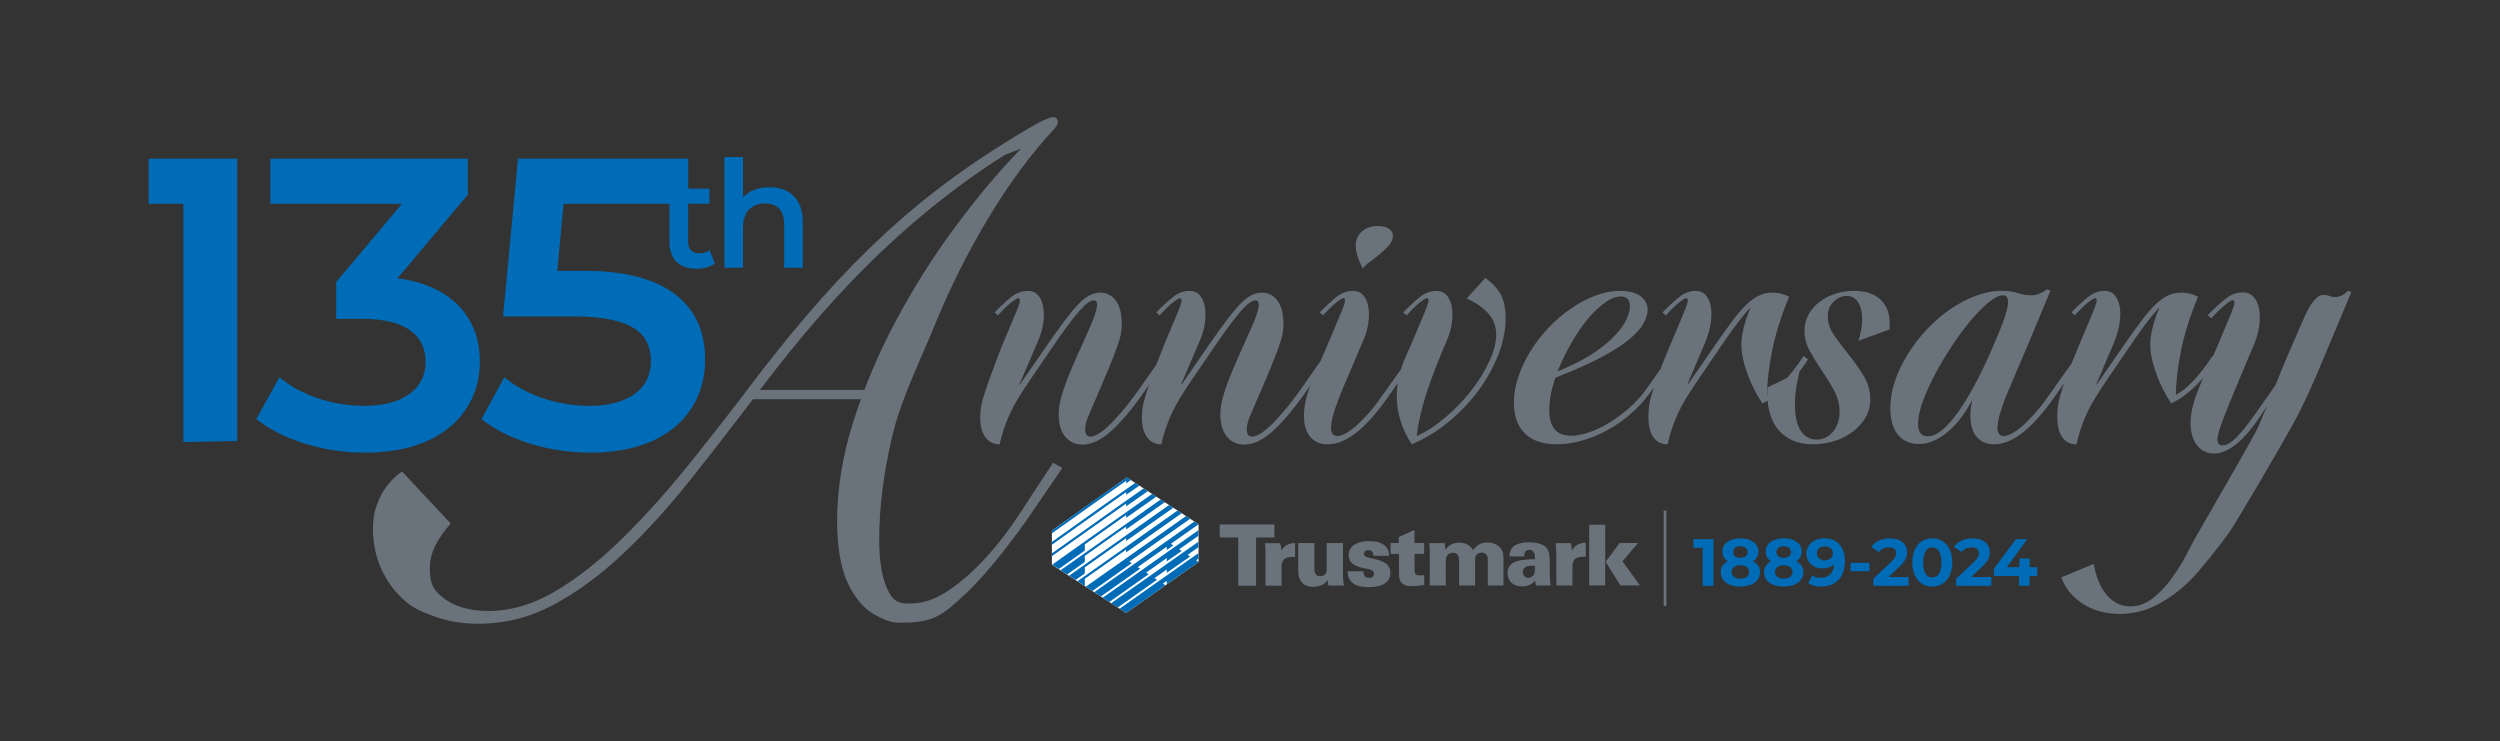 <?xml version="1.0" encoding="UTF-8"?><svg id="Layer_1" xmlns="http://www.w3.org/2000/svg" width="1336" height="396" xmlns:xlink="http://www.w3.org/1999/xlink" viewBox="0 0 1336 396"><rect x="0" y="0" width="1336" height="396" fill="#333333" stroke="none"/><defs><style>.cls-1,.cls-2{fill:none;}.cls-3{fill:#6a737b;}.cls-2{stroke:#6a737b;stroke-width:1.455px;}.cls-4{fill:#006bb6;}.cls-5{clip-path:url(#clippath-1);}.cls-6{clip-path:url(#clippath-3);}.cls-7{clip-path:url(#clippath-4);}.cls-8{clip-path:url(#clippath-2);}.cls-9{clip-path:url(#clippath-5);}.cls-10{fill:#fff;}.cls-11{clip-path:url(#clippath);}</style><clipPath id="clippath"><rect class="cls-1" width="1336" height="396"/></clipPath><clipPath id="clippath-1"><rect class="cls-1" width="1336" height="396"/></clipPath><clipPath id="clippath-2"><rect class="cls-1" width="1336" height="396"/></clipPath><clipPath id="clippath-3"><rect class="cls-1" width="1336" height="396"/></clipPath><clipPath id="clippath-4"><rect class="cls-1" width="1336" height="396"/></clipPath><clipPath id="clippath-5"><rect class="cls-1" width="1336" height="396"/></clipPath></defs><g class="cls-11"><path class="cls-3" d="M1159.959,160.491c-.946,0-2.025.448-3.232,1.34-1.209.894-2.68,2.313-4.414,4.257-1.734,1.946-3.784,4.493-6.149,7.646s-5.072,6.991-8.119,11.509l-12.14,17.816c-2.207,3.259-4.178,6.281-5.912,9.065-1.734,2.786-3.232,5.518-4.493,8.198-1.262,2.681-2.365,5.388-3.311,8.12-.946,2.734-1.789,5.73-2.523,8.986-3.259,0-5.781-1.261-7.567-3.783-1.789-2.523-2.681-5.992-2.681-10.406,0-1.892.079-3.678.237-5.36.158-1.68.603-3.863,1.34-6.543.734-2.68,1.865-6.095,3.39-10.248,1.522-4.151,3.705-9.59,6.543-16.318l6.306-14.977c1.68-3.887,2.705-6.595,3.074-8.12.367-1.522.131-2.286-.709-2.286-.422,0-1.052.291-1.892.868-.843.578-1.762,1.288-2.759,2.128-1,.842-2.05,1.813-3.154,2.917-1.103,1.103-2.128,2.182-3.074,3.232l-1.734-1.577c3.047-3.153,5.964-5.858,8.75-8.119,2.784-2.259,5.806-3.39,9.065-3.39,2.208,0,3.966.764,5.282,2.286,1.313,1.525,2.207,3.574,2.68,6.149.473,2.576.446,5.572-.079,8.986-.527,3.417-1.576,6.964-3.153,10.642l-9.302,21.915h.316l15.135-21.915c3.362-4.833,6.331-8.959,8.907-12.376,2.575-3.414,5.019-6.228,7.332-8.435,2.31-2.207,4.545-3.808,6.7-4.808,2.153-.998,4.493-1.498,7.016-1.498,1.786,0,3.468.212,5.045.631,1.577.421,2.89.945,3.941,1.576-4.205,10.09-7.227,19.656-9.065,28.694-1.84,9.041-2.759,17.239-2.759,24.595l-.473-.631c3.047-1.471,6.279-4.02,9.696-7.646,3.414-3.627,6.858-8.066,10.327-13.323l2.364,1.735c-3.468,5.572-7.385,10.432-11.745,14.583-4.363,4.153-8.592,7.122-12.692,8.908-3.365-5.045-6.069-10.457-8.119-16.239-2.049-5.779-3.074-10.878-3.074-15.293,0-2.732.497-6.016,1.498-9.854.997-3.835,2.81-8.644,5.439-14.425l3.941.788ZM1062.842,161.516c-3.049,2.471-6.281,5.73-9.695,9.775-3.417,4.047-6.78,8.592-10.091,13.637-3.311,5.045-6.306,10.09-8.986,15.135-2.68,5.045-4.863,9.881-6.543,14.505-1.683,4.626-2.523,8.568-2.523,11.824,0,2.207.419,3.89,1.262,5.045.84,1.158,2.153,1.735,3.941,1.735,2.417,0,5.018-1.156,7.804-3.469,2.784-2.311,5.728-5.676,8.829-10.09,3.099-4.415,6.307-9.8,9.617-16.16,3.311-6.358,6.647-13.532,10.012-21.52l1.891-4.573c2.732-6.515,4.282-11.403,4.651-14.662.367-3.256-.448-4.887-2.443-4.887-2.104,0-4.678,1.236-7.726,3.705M1078.372,156.628c2.259.789,4.545,1.183,6.858,1.183,1.47,0,2.889-.237,4.257-.71,1.364-.473,2.783-1.286,4.256-2.443l2.05.63-12.297,29.482-19.077,6.149-6.464,14.82c-1.998,4.52-4.205,8.725-6.622,12.613-2.419,3.889-5.02,7.227-7.804,10.011-2.786,2.786-5.703,4.966-8.75,6.543-3.049,1.576-6.148,2.365-9.302,2.365-4.835,0-8.592-1.68-11.272-5.045-2.68-3.363-4.021-8.041-4.021-14.032,0-4.833.841-9.721,2.523-14.662,1.68-4.939,3.966-9.721,6.858-14.347,2.89-4.624,6.252-8.987,10.09-13.086,3.836-4.099,7.962-7.671,12.377-10.721,4.414-3.047,8.986-5.463,13.716-7.252,4.73-1.786,9.353-2.68,13.874-2.68,3.572,0,6.488.394,8.75,1.182M1057.719,234.827c-2.05-1.734-3.444-4.124-4.178-7.174-.737-3.047-.789-6.621-.158-10.72.63-4.099,1.944-8.566,3.941-13.401l8.041-18.762,7.095-1.576,11.036,1.576-10.09,23.649c-3.365,7.989-5.309,14.086-5.834,18.289-.527,4.205.577,6.306,3.311,6.306,1.049,0,2.365-.394,3.942-1.183,1.576-.788,3.389-2.049,5.439-3.783,2.049-1.735,4.335-3.994,6.858-6.78,2.522-2.783,5.203-6.227,8.04-10.326l12.771-17.973,2.365,1.576-12.771,18.131c-5.675,8.095-11.169,14.243-16.475,18.446-5.309,4.205-10.433,6.306-15.372,6.306-3.259,0-5.912-.867-7.961-2.601M975.658,233.802c1.471-.734,2.76-1.759,3.863-3.074,1.104-1.313,1.971-2.863,2.601-4.651.631-1.786.947-3.784.947-5.991,0-3.993-.974-7.777-2.917-11.352-1.946-3.571-4.099-7.094-6.464-10.563-2.365-3.468-4.521-6.961-6.464-10.484-1.946-3.52-2.917-7.173-2.917-10.957,0-3.047.71-5.885,2.129-8.514,1.418-2.626,3.335-4.887,5.754-6.779,2.417-1.892,5.255-3.363,8.514-4.414,3.256-1.05,6.673-1.577,10.247-1.577,3.469,0,6.437.5,8.908,1.498,2.468,1,4.493,2.392,6.07,4.178,1.577,1.788,2.68,3.941,3.311,6.464.63,2.522.788,5.36.473,8.513l-16.554,5.991c1.049-3.362,1.68-6.516,1.892-9.459.209-2.942.024-5.491-.552-7.647-.579-2.153-1.525-3.835-2.838-5.045-1.316-1.207-2.917-1.813-4.809-1.813-2.419,0-4.705,1-6.858,2.996-2.155,1.997-3.232,4.678-3.232,8.04,0,3.469,1.183,6.885,3.547,10.248,2.365,3.365,4.967,6.806,7.805,10.327,2.837,3.522,5.439,7.227,7.804,11.115,2.365,3.889,3.547,8.04,3.547,12.455,0,3.783-.894,7.148-2.68,10.09-1.789,2.943-4.127,5.466-7.016,7.567-2.892,2.104-6.176,3.705-9.854,4.809-3.68,1.104-7.358,1.655-11.036,1.655-4.414,0-8.252-.788-11.509-2.365-3.259-1.576-5.885-3.729-7.883-6.464-1.995-2.732-3.389-5.963-4.178-9.696-.788-3.729-1.025-7.698-.709-11.903l17.027-8.198c-1.367,5.36-2.156,10.275-2.365,14.741-.212,4.469.079,8.277.867,11.43.789,3.153,2.102,5.597,3.942,7.331,1.837,1.735,4.072,2.602,6.7,2.602,1.786,0,3.414-.367,4.887-1.104M941.447,160.491c-.946,0-2.025.448-3.232,1.34-1.21.894-2.68,2.313-4.415,4.257-1.734,1.946-3.783,4.493-6.148,7.646s-5.072,6.991-8.12,11.509l-12.139,17.816c-2.208,3.259-4.178,6.281-5.912,9.065-1.735,2.786-3.232,5.518-4.494,8.198-1.261,2.681-2.365,5.388-3.311,8.12-.946,2.734-1.788,5.73-2.522,8.986-3.259,0-5.782-1.261-7.568-3.783-1.788-2.523-2.68-5.992-2.68-10.406,0-1.892.079-3.678.237-5.36.157-1.68.603-3.863,1.34-6.543.734-2.68,1.864-6.095,3.389-10.248,1.523-4.151,3.705-9.59,6.543-16.318l6.306-14.977c1.681-3.887,2.705-6.595,3.075-8.12.367-1.522.13-2.286-.71-2.286-.421,0-1.052.291-1.891.868-.843.578-1.762,1.288-2.76,2.128-1,.842-2.049,1.813-3.153,2.917-1.103,1.103-2.128,2.182-3.074,3.232l-1.734-1.577c3.047-3.153,5.964-5.858,8.75-8.119,2.783-2.259,5.806-3.39,9.065-3.39,2.207,0,3.966.764,5.282,2.286,1.313,1.525,2.207,3.574,2.68,6.149.473,2.576.446,5.572-.079,8.986-.527,3.417-1.577,6.964-3.153,10.642l-9.302,21.915h.315l15.136-21.915c3.362-4.833,6.33-8.959,8.907-12.376,2.574-3.414,5.018-6.228,7.331-8.435,2.311-2.207,4.545-3.808,6.701-4.808,2.153-.998,4.493-1.498,7.016-1.498,1.786,0,3.468.212,5.045.631,1.576.421,2.889.945,3.941,1.576-4.205,10.09-7.227,19.656-9.065,28.694-1.84,9.041-2.759,17.239-2.759,24.595l-.473-.631c3.047-1.471,6.279-4.02,9.696-7.646,3.414-3.627,6.858-8.066,10.326-13.323l2.365,1.735c-3.468,5.572-7.385,10.432-11.745,14.583-4.363,4.153-8.593,7.122-12.692,8.908-3.365-5.045-6.07-10.457-8.119-16.239-2.05-5.779-3.075-10.878-3.075-15.293,0-2.732.498-6.016,1.498-9.854.998-3.835,2.811-8.644,5.439-14.425l3.942.788ZM811.458,201.167c1.629-4.73,3.809-9.302,6.543-13.716,2.732-4.415,5.964-8.566,9.696-12.455,3.73-3.888,7.698-7.277,11.903-10.169,4.203-2.89,8.539-5.176,13.007-6.859,4.466-1.68,8.854-2.522,13.165-2.522,5.569,0,9.617,1.288,12.139,3.863,2.523,2.576,3.205,5.808,2.05,9.696-1.473,5.045-5.809,10.09-13.007,15.135-7.2,5.045-17.002,10.09-29.403,15.135l-14.662,5.991-.158-2.68,14.031-5.991c8.514-3.678,15.766-8.041,21.757-13.086,5.991-5.045,9.879-10.142,11.667-15.293.946-2.732,1.104-5.045.473-6.937s-2.155-2.838-4.572-2.838c-2.419,0-5.045.974-7.883,2.917-2.838,1.946-5.676,4.52-8.514,7.725-2.837,3.208-5.545,6.913-8.119,11.115-2.577,4.205-4.887,8.541-6.937,13.007-2.049,4.469-3.68,8.935-4.887,13.401-1.21,4.469-1.813,8.592-1.813,12.376,0,4.73.97,8.226,2.916,10.485,1.944,2.261,4.861,3.389,8.75,3.389,2.838,0,6.043-.603,9.618-1.813,3.571-1.207,7.198-2.941,10.878-5.203,3.678-2.259,7.277-4.939,10.8-8.04,3.52-3.099,6.594-6.543,9.223-10.327l10.247-14.504,2.365,1.419-10.721,15.135c-3.049,4.311-6.542,8.173-10.484,11.588-3.941,3.416-8.119,6.333-12.534,8.75-4.414,2.419-8.934,4.284-13.558,5.597-4.627,1.313-9.093,1.97-13.401,1.97-7.568,0-13.298-1.943-17.185-5.833-3.89-3.887-5.833-9.354-5.833-16.397,0-4.623.813-9.301,2.443-14.031M773.07,157.732c1.365,1.525,2.286,3.574,2.759,6.149.473,2.576.473,5.545,0,8.907-.473,3.365-1.552,6.886-3.232,10.563l-.63,1.419-10.879,1.577-7.252-1.577,6.306-14.977c1.68-3.887,2.705-6.595,3.075-8.12.367-1.522.13-2.286-.71-2.286-.421,0-1.052.291-1.892.868-.842.578-1.761,1.288-2.759,2.128-1,.842-2.049,1.813-3.153,2.917-1.104,1.103-2.128,2.182-3.074,3.232l-1.735-1.577c3.048-3.153,5.964-5.858,8.75-8.119,2.784-2.259,5.807-3.39,9.066-3.39,2.207,0,3.993.764,5.36,2.286M753.836,184.77h18.131l-1.892,4.573c-4.521,11.036-7.726,20.022-9.617,26.959-1.892,6.937-3.05,12.876-3.469,17.815l-.473-.788c5.36-2.416,10.615-5.806,15.766-10.169,5.148-4.36,9.748-9.117,13.795-14.268,4.045-5.148,7.304-10.378,9.775-15.687,2.468-5.306,3.705-10.115,3.705-14.426,0-1.892-.291-3.729-.867-5.518-.579-1.786-1.498-3.468-2.759-5.045-1.262-1.576-2.892-3.099-4.888-4.572-1.998-1.47-4.414-2.838-7.252-4.099l9.932-11.036c3.572,2.523,6.28,5.387,8.12,8.592,1.838,3.208,2.759,7.489,2.759,12.85,0,6.412-1.316,12.982-3.942,19.707-2.628,6.727-6.202,13.14-10.72,19.234-4.521,6.097-9.829,11.642-15.924,16.633-6.097,4.993-12.613,8.962-19.55,11.903-2.628-3.887-4.626-8.013-5.99-12.376-1.368-4.36-2.05-8.802-2.05-13.322,0-3.572.419-7.173,1.261-10.8.84-3.626,2.101-7.277,3.784-10.957l2.365-5.203ZM742.407,130.851c-1.316,1.577-2.838,3.102-4.572,4.572-1.735,1.473-3.523,2.865-5.361,4.178-1.84,1.316-3.232,2.602-4.178,3.863-1.158-2.101-2.076-4.23-2.759-6.385-.685-2.153-1.025-4.124-1.025-5.912,0-3.048,1.104-5.543,3.311-7.489,2.207-1.944,5.045-2.917,8.514-2.917,2.416,0,4.36.473,5.833,1.419,1.471.946,2.207,2.261,2.207,3.941,0,1.577-.657,3.154-1.97,4.73M701.573,234.827c-2.049-1.734-3.444-4.124-4.178-7.174-.736-3.047-.788-6.621-.157-10.72.63-4.099,1.943-8.566,3.941-13.401l8.041-18.762,7.094-1.576,11.036,1.576-10.09,23.649c-3.365,7.989-5.308,14.086-5.833,18.289-.527,4.205.576,6.306,3.311,6.306,1.049,0,2.365-.394,3.941-1.183,1.577-.788,3.39-2.049,5.439-3.783,2.05-1.735,4.336-3.994,6.858-6.78,2.523-2.783,5.203-6.227,8.041-10.326l12.77-17.973,2.365,1.576-12.77,18.131c-5.676,8.095-11.169,14.243-16.475,18.446-5.309,4.205-10.433,6.306-15.372,6.306-3.259,0-5.912-.867-7.962-2.601M728.454,157.732c1.365,1.525,2.286,3.574,2.759,6.149.473,2.576.473,5.545,0,8.907-.473,3.365-1.552,6.886-3.232,10.563l-.631,1.419-10.878,1.577-7.252-1.577,6.306-14.977c1.68-3.887,2.705-6.595,3.074-8.12.367-1.522.131-2.286-.709-2.286-.421,0-1.052.291-1.892.868-.843.578-1.761,1.288-2.759,2.128-1,.842-2.05,1.813-3.153,2.917-1.104,1.103-2.129,2.182-3.075,3.232l-1.734-1.577c3.047-3.153,5.964-5.858,8.75-8.119,2.784-2.259,5.806-3.39,9.066-3.39,2.207,0,3.993.764,5.36,2.286M708.433,194.072l-9.775,14.19c-3.889,5.572-7.437,10.223-10.642,13.952-3.207,3.732-6.175,6.755-8.907,9.066-2.735,2.313-5.257,3.941-7.568,4.887-2.313.946-4.52,1.419-6.622,1.419-3.783,0-6.858-1.394-9.223-4.178-2.364-2.784-3.547-6.804-3.547-12.061,0-1.892.209-3.887.631-5.991.418-2.101,1.128-4.651,2.128-7.646.998-2.996,2.39-6.595,4.178-10.8,1.786-4.202,4.045-9.302,6.779-15.293l2.838-6.464c2.207-4.939,3.493-8.617,3.863-11.036.367-2.416-.185-3.626-1.656-3.626-1.788,0-4.335,1.867-7.646,5.597-3.311,3.732-8.068,10.117-14.268,19.155l-12.14,17.816c-2.207,3.259-4.178,6.281-5.912,9.065-1.734,2.786-3.232,5.518-4.493,8.198-1.262,2.681-2.365,5.388-3.311,8.12-.946,2.734-1.789,5.73-2.523,8.986-3.259,0-5.808-1.261-7.646-3.783-1.84-2.523-2.759-5.992-2.759-10.406,0-1.892.131-3.678.394-5.36.261-1.68.788-3.836,1.577-6.464.788-2.626,1.943-6.043,3.468-10.248,1.523-4.203,3.599-9.669,6.228-16.397l6.937-1.576,11.193,1.576-8.828,20.654h.315l15.135-21.915c3.363-4.833,6.331-8.959,8.908-12.376,2.574-3.414,4.912-6.228,7.015-8.435,2.102-2.207,4.1-3.808,5.992-4.808,1.891-.998,3.835-1.498,5.833-1.498,3.468,0,6.252,1.446,8.356,4.336,2.101,2.892,3.153,7.069,3.153,12.533,0,1.683-.158,3.39-.473,5.124s-1.025,4.154-2.128,7.253c-1.104,3.101-2.681,7.121-4.73,12.06-2.05,4.942-4.809,11.406-8.277,19.392l-2.365,5.518c-1.261,3.05-1.789,5.597-1.577,7.647.21,2.049,1.156,3.074,2.838,3.074.946,0,2.207-.419,3.784-1.261,1.577-.84,3.468-2.286,5.676-4.336,2.207-2.049,4.781-4.808,7.725-8.277,2.941-3.468,6.252-7.828,9.932-13.085l9.618-13.717,2.522,1.419ZM641.113,157.732c1.365,1.525,2.286,3.574,2.759,6.149.473,2.576.473,5.545,0,8.907-.473,3.365-1.552,6.886-3.232,10.563l-.631,1.419-10.878,1.577-7.252-1.577,6.306-14.977c1.68-3.887,2.705-6.595,3.074-8.12.367-1.522.131-2.286-.709-2.286-.421,0-1.052.291-1.892.868-.843.578-1.761,1.288-2.759,2.128-1,.842-2.05,1.813-3.153,2.917-1.104,1.103-2.129,2.182-3.075,3.232l-1.734-1.577c3.047-3.153,5.964-5.858,8.75-8.119,2.784-2.259,5.807-3.39,9.066-3.39,2.207,0,3.993.764,5.36,2.286M622.038,194.072l-9.775,14.19c-3.889,5.572-7.437,10.223-10.642,13.952-3.207,3.732-6.175,6.755-8.907,9.066-2.735,2.313-5.257,3.941-7.568,4.887-2.313.946-4.52,1.419-6.622,1.419-3.783,0-6.858-1.394-9.223-4.178-2.364-2.784-3.547-6.804-3.547-12.061,0-1.892.209-3.887.631-5.991.418-2.101,1.128-4.651,2.128-7.646.998-2.996,2.39-6.595,4.178-10.8,1.786-4.202,4.045-9.302,6.779-15.293l2.838-6.464c2.207-4.939,3.493-8.617,3.863-11.036.367-2.416-.185-3.626-1.656-3.626-1.788,0-4.335,1.867-7.646,5.597-3.311,3.732-8.068,10.117-14.268,19.155l-12.14,17.816c-2.207,3.259-4.178,6.281-5.912,9.065-1.734,2.786-3.232,5.518-4.493,8.198-1.262,2.681-2.365,5.388-3.311,8.12-.946,2.734-1.789,5.73-2.523,8.986-3.259,0-5.808-1.261-7.646-3.783-1.84-2.523-2.759-5.992-2.759-10.406,0-1.892.13-3.678.394-5.36.261-1.68.788-3.836,1.577-6.464.788-2.626,1.943-6.043,3.468-10.248,1.523-4.203,3.599-9.669,6.228-16.397l6.937-1.576,11.193,1.576-8.828,20.654h.315l15.135-21.915c3.363-4.833,6.331-8.959,8.908-12.376,2.574-3.414,4.912-6.228,7.016-8.435,2.101-2.207,4.099-3.808,5.991-4.808,1.891-.998,3.835-1.498,5.833-1.498,3.468,0,6.252,1.446,8.356,4.336,2.101,2.892,3.153,7.069,3.153,12.533,0,1.683-.158,3.39-.473,5.124s-1.025,4.154-2.128,7.253c-1.104,3.101-2.681,7.121-4.73,12.06-2.05,4.942-4.809,11.406-8.277,19.392l-2.365,5.518c-1.261,3.05-1.789,5.597-1.577,7.647.21,2.049,1.156,3.074,2.838,3.074.946,0,2.207-.419,3.784-1.261,1.577-.84,3.468-2.286,5.676-4.336,2.207-2.049,4.781-4.808,7.725-8.277,2.941-3.468,6.252-7.828,9.932-13.085l9.618-13.717,2.522,1.419ZM554.718,157.732c1.365,1.525,2.286,3.574,2.759,6.149.473,2.576.473,5.545,0,8.907-.473,3.365-1.552,6.886-3.232,10.563l-.631,1.419-10.878,1.577-7.252-1.577,6.306-14.977c1.68-3.887,2.705-6.595,3.074-8.12.367-1.522.131-2.286-.709-2.286-.421,0-1.052.291-1.892.868-.843.578-1.761,1.288-2.759,2.128-1,.842-2.05,1.813-3.153,2.917-1.104,1.103-2.129,2.182-3.075,3.232l-1.734-1.577c3.047-3.153,5.964-5.858,8.75-8.119,2.784-2.259,5.806-3.39,9.066-3.39,2.207,0,3.993.764,5.36,2.286"/><path class="cls-3" d="M1226.366,181.118c1.335-3.003,2.586-5.894,3.754-8.676,1.168-2.779,2.362-5.281,3.587-7.507,1.223-2.224,2.502-4.004,3.837-5.339,1.335-1.335,2.779-2.002,4.338-2.002,1.11,0,2.111.196,3.003.584.889.391,1.945.584,3.17.584.889,0,1.89-.222,3.003-.667,1.11-.444,2.335-1.335,3.67-2.67l1.835.668-15.348,36.536c-1.893,4.672-4.255,10.151-7.091,16.433-2.836,6.285-6.118,12.821-9.843,19.603-3.728,6.786-28.276,49.027-32.78,55.534-4.505,6.506-16.244,21.273-21.638,26.503-5.396,5.226-11.177,9.426-17.35,12.596-6.173,3.169-12.763,4.754-19.77,4.754-7.675,0-14.291-1.835-19.853-5.505-5.561-3.671-9.343-8.342-11.345-14.014l17.351-7.174c1.225,7.116,3.56,12.679,7.007,16.683,3.448,4.004,7.674,6.006,12.679,6.006,4.116,0,8.034-1.418,11.762-4.254,3.725-2.836,7.283-6.619,10.677-11.345,3.392-4.728,6.616-10.205,9.677-16.433,3.057-6.227,33.255-57.232,36.149-64.018,2.891-6.783,5.727-13.652,8.508-20.604,2.779-6.95,5.506-13.54,8.175-19.77l2.836-6.506ZM1204.344,158.678c1.444,1.614,2.419,3.783,2.92,6.507.5,2.727.5,5.868,0,9.426-.501,3.561-1.643,7.286-3.42,11.178l-.668,1.502-11.511,1.668-7.675-1.668,6.674-15.85c1.778-4.113,2.862-6.978,3.253-8.592.388-1.611.138-2.419-.751-2.419-.446,0-1.113.308-2.002.918-.891.612-1.864,1.363-2.919,2.252-1.059.892-2.169,1.919-3.337,3.087-1.168,1.167-2.252,2.309-3.253,3.42l-1.835-1.669c3.224-3.336,6.311-6.199,9.259-8.592,2.946-2.39,6.144-3.587,9.593-3.587,2.335,0,4.225.808,5.672,2.419M1194.501,207.978c-2.002,4.783-3.616,8.733-4.838,11.845-1.225,3.115-2.169,5.647-2.836,7.591-.668,1.947-1.142,3.478-1.419,4.588-.278,1.113-.417,2.059-.417,2.836,0,1.113.222,1.919.668,2.419.443.501,1.11.751,2.002.751,2.111,0,4.559-1.361,7.34-4.087,2.779-2.724,6.395-7.258,10.845-13.597l20.52-29.196h2.169l-20.354,30.864c-4.449,6.673-8.758,11.736-12.929,15.182-4.171,3.449-8.204,5.172-12.096,5.172-3.782,0-6.814-1.473-9.092-4.421-2.281-2.946-3.42-6.924-3.42-11.929,0-3.112.5-6.478,1.501-10.093,1.001-3.613,2.557-7.813,4.672-12.596l7.173-16.016h19.186l-8.675,20.687Z"/><path class="cls-3" d="M403.253,208.386h65.418l-3.1,4.961h-67.279l4.961-4.961ZM536.88,82.82c-22.943,14.47-45.062,31.832-66.348,52.087-21.291,20.259-42.684,44.645-64.179,73.169-12.818,16.95-25.219,32.971-37.204,48.056-11.99,15.09-24.082,28.369-36.275,39.84-12.198,11.472-24.6,20.569-37.205,27.284-12.61,6.719-25.941,10.076-39.995,10.076-8.477,0-16.277-1.294-23.408-3.876-7.131-2.582-11.353-4.271-16.517-8.921-5.169-4.651-9.2-10.232-12.092-16.743-2.897-6.51-4.34-13.588-4.34-21.237,0-7.025,1.24-11.296,3.72-16.673,2.48-5.372,6.404-10.023,11.781-13.952l26.044,27.834c-3.517,3.929-6.254,7.858-8.216,11.782-1.967,3.929-2.946,7.959-2.946,12.091,0,7.238,1.118,11.247,7.217,15.898,6.094,4.651,14.107,6.976,24.028,6.976,11.985,0,23.921-3.512,35.809-10.541,11.884-7.025,23.82-16.433,35.81-28.214,11.985-11.781,24.13-25.317,36.43-40.615,12.295-15.294,24.75-31.314,37.359-48.056,11.162-14.466,22.217-27.85,33.175-40.15,10.953-12.295,22.322-23.873,34.104-34.725,11.781-10.851,24.338-21.082,37.67-30.694,13.331-9.611,27.952-18.96,43.87-28.058,1.652-.824,3.202-1.497,4.651-2.015,1.443-.514,1.197-.776,2.853-.776,2.272,0,1.87.572,2.389,1.706.513,1.138.048,2.533-1.396,4.185-12.818,13.85-24.701,29.919-35.654,48.211-10.958,18.293-20.463,37.312-28.524,57.048-8.061,19.74-18.011,39.481-22.661,59.217-4.651,19.741-6.976,38.086-6.976,55.032,0,11.37,1.342,20.051,4.03,26.043,2.684,5.998,4.94,8.436,11.761,8.436,8.265,0,15.922-2.379,26.88-11.06,10.953-8.682,21.392-20.463,31.314-35.345l18.912-28.834,4.961,2.791-19.533,28.523c-13.832,19.163-24.113,31.697-36.339,42.534-9.725,8.892-15.445,11.622-30.327,11.622-5.174,0-7.291-.828-12.663-3.512-5.377-2.683-8.909-6.42-12.212-11.279-3.309-4.854-5.688-10.59-7.131-17.207-1.449-6.613-2.171-13.952-2.171-22.013,0-17.362,2.893-35.19,8.682-53.482,5.784-18.292,13.331-36.168,22.632-53.637,9.302-17.464,19.79-34.104,31.469-49.916,11.675-15.812,23.51-29.919,35.5-42.32l-8.739,3.41Z"/><path class="cls-4" d="M97.996,236.235l28.769-.553V84.776h-47.328v24.121h18.559v127.338ZM212.405,148.73l37.62-44.701v-19.253h-105.558v24.121h70.372l-35.186,41.825v19.695h14.163c23.458,0,33.637,9.073,33.637,23.015,0,14.384-12.171,23.457-32.751,23.457-17.483,0-34.301-5.975-45.366-15.269l-12.393,22.351c14.385,11.286,36.293,17.925,58.201,17.925,41.604,0,61.299-22.572,61.299-48.685,0-23.236-14.827-40.719-44.038-44.481M379.112,108.882v-8.046h-11.359v-16.06h-90.953l-7.966,84.314h37.399c32.087,0,41.603,9.294,41.603,24.121,0,14.605-12.171,23.678-32.752,23.678-17.482,0-34.3-5.975-45.586-15.269l-12.172,22.351c14.163,11.286,36.293,17.925,58.201,17.925,41.604,0,61.299-22.572,61.299-49.792,0-27.44-18.368-47.357-64.176-47.357h-14.827l3.32-35.85h56.619v20.38c0,9.4,5.337,14.34,14.658,14.34,3.585,0,7.17-.956,9.561-2.868l-2.789-7.091c-1.514,1.195-3.505,1.753-5.577,1.753-3.744,0-5.895-2.231-5.895-6.373l.032-20.156M429.017,143.059v-24.378c0-12.826-7.568-18.642-17.766-18.642-5.895,0-10.914,1.912-14.18,5.417v-21.51h-9.959v59.113h9.959v-21.51c0-8.524,4.78-12.826,11.87-12.826,6.373,0,10.118,3.664,10.118,11.233v23.103h9.958Z"/></g><polygon class="cls-10" points="562.134 283.52 562.134 301.777 601.797 327.543 640.504 300.31 640.504 280.164 602.156 255.143 562.134 283.52"/><g class="cls-5"><path class="cls-3" d="M847.414,290.042v7.377c-2.358.157-5.012-.122-6.396,2.12-.479.884-.684,1.871-.692,2.933l-.018,10.399h-8.593l-.008-17.37c-.094-1.784-.119-3.593-.449-5.258h8.124c.427,1.216.49,2.6.73,3.91.53-1.013,1.316-2.117,2.363-2.73,1.397-.947,3.028-1.297,4.782-1.382l.157.001Z"/><path class="cls-3" d="M692.092,290.191v7.394c-2.53.056-5.397-.122-6.632,2.428-.294.67-.55,1.441-.594,2.212l.018,6.431v4.328h-8.605v-19.487c-.052-1.088-.171-2.193-.346-3.228h8.221c.32,1.215.53,2.482.614,3.804l.078.079c.328-.258.422-.706.696-1.027,1.137-1.436,2.683-2.356,4.379-2.705.645-.127,1.316-.21,2.005-.235l.166.006Z"/><path class="cls-4" d="M608.856,259.518l-7.045,4.905v-1.431l-8.473,5.96-16.382,11.603-12.625,9.012c-.702.501-1.496,1.074-2.197,1.559v-1.507l2.978-2.136,24.162-17.212,17.356-12.21,2.226,1.457Z"/></g><polygon class="cls-4" points="613.402 262.477 601.81 270.593 601.81 269.1 575.187 287.928 562.134 297.214 562.134 295.717 597.208 270.802 611.15 261.012 613.402 262.477"/><polygon class="cls-4" points="562.292 301.777 568.641 297.223 605.6 271.056 615.684 263.964 617.914 265.426 601.811 276.746 601.811 275.237 579.721 290.901 579.721 294.187 575.61 297.142 565.817 304.076 562.292 301.777"/><polygon class="cls-4" points="566.8 304.713 620.247 266.941 622.456 268.384 601.811 282.899 601.811 281.427 579.72 297.06 579.72 300.32 570.282 306.99 566.8 304.713"/><polygon class="cls-4" points="571.316 307.659 594.978 290.888 624.755 269.882 626.994 271.349 601.811 289.077 601.811 287.564 579.72 303.209 579.72 306.447 574.785 309.927 571.316 307.659"/><polygon class="cls-4" points="575.793 310.577 629.262 272.827 631.479 274.268 601.81 295.185 601.81 293.717 579.72 309.314 579.72 313.143 575.793 310.577"/><polygon class="cls-4" points="580.28 313.51 633.804 275.784 636.03 277.239 620.798 287.928 603.515 300.121 604.792 300.966 583.788 315.796 580.28 313.51"/><polygon class="cls-4" points="584.775 316.439 638.287 278.708 640.517 280.165 625.703 290.605 626.994 291.451 623.511 293.927 623.511 292.123 608.006 303.07 609.288 303.908 588.309 318.755 584.775 316.439"/><polygon class="cls-4" points="589.299 319.394 624.049 294.873 640.26 283.472 640.439 283.349 640.439 286.316 630.159 293.528 631.51 294.407 623.511 300.004 623.511 298.195 612.491 306.014 613.808 306.872 592.83 321.691 589.299 319.394"/><polygon class="cls-4" points="593.816 322.337 632.445 295.093 640.44 289.489 640.44 292.459 634.667 296.484 636.013 297.362 623.511 306.127 623.511 304.303 616.97 308.951 618.299 309.822 597.337 324.632 593.816 322.337"/><g class="cls-8"><path class="cls-4" d="M598.311,325.271l32.109-22.652,10.02-7.026v2.944l-1.244.914,1.308.859-16.993,11.915v-1.842c-.568.414-1.452,1.068-2.042,1.513l1.294.854-20.966,14.794-3.486-2.273Z"/></g><polygon class="cls-3" points="681.052 280.262 681.052 287.216 671.25 287.221 671.25 312.985 661.718 312.985 661.71 287.221 651.831 287.222 651.831 280.271 681.052 280.262"/><g class="cls-6"><path class="cls-4" d="M604.323,256.555c-.82.581-1.688,1.185-2.512,1.778v-1.41l-13.241,9.31-18.45,13.096-7.986,5.68v-1.489l20.048-14.322,19.975-14.055,2.166,1.412Z"/><path class="cls-3" d="M772.073,290.243c.253,1.126.136,2.413.393,3.536,2.097-3.117,5.588-4.268,9.215-3.632,2.261.326,4.325,1.844,5.551,3.84.608-.667,1.107-1.475,1.894-2.079,2.563-2.419,7.108-2.509,10.147-1.024,2.235,1.024,3.931,3.34,4.08,5.751l.128,1.63v14.606h-8.413v-14.676c-.086-1.171-.944-2.361-2.076-2.732-1.321-.385-2.769-.12-3.752.805-.581.628-.926,1.348-.94,2.205l-.004,14.398h-8.558v-13.946c-.132-1.339-.517-2.848-1.958-3.348-1.349-.397-2.969-.243-3.968.819-.974.885-1.141,2.115-1.179,3.386l.013,13.085-8.581.004v-19.929c-.073-.896-.115-1.842-.285-2.699h8.293Z"/><path class="cls-3" d="M820.287,303.202c.03,2.041.004,4.019-1.876,5.145-1.004.64-2.59.589-3.556-.116-.922-.807-1.149-1.949-1.007-3.145.14-.753.592-1.407,1.217-1.92,1.444-.974,3.359-.848,5.179-.894,0,.277.03.653.043.93h7.929l-.008-2.151c-.089-2.114.073-4.343-.619-6.207-1.436-4.255-5.999-4.782-9.87-5.049l-.039.036c-2.875-.077-5.67.316-8.045,1.592-2.127,1.277-2.923,3.546-2.974,5.909h7.879c-.039-1.282.2-2.558,1.379-3.217.834-.449,2.167-.413,2.94.112,1.435,1.107,1.488,2.9,1.385,4.617l-3.179.081c-3.631.374-7.4.38-10.041,3.138-1.761,1.885-1.607,5.207-.697,7.427.893,2.088,3.081,3.277,5.106,3.717,3.307.453,6.684-.064,8.776-2.859h.12c.167.842.282,1.713.53,2.523h7.837c-.27-1.445-.3-3.012-.454-4.524l-.026-5.145h-7.929Z"/></g><polygon class="cls-3" points="857.826 280.406 857.805 312.831 849.259 312.831 849.259 280.406 857.826 280.406"/><polygon class="cls-3" points="865.923 312.831 858.075 300.229 865.411 290.318 865.53 290.192 875.362 290.192 867.076 299.906 867.076 300.024 876.369 312.831 865.923 312.831"/><g class="cls-7"><path class="cls-3" d="M702.411,290.217l.005,14.779c.08,1.197.884,2.428,2.046,2.795,1.235.363,2.631.117,3.568-.74.666-.63.884-1.452.935-2.33l-.004-14.504h8.738l-.014,18.311c.155,1.459.19,3.02.604,4.379l-8.379.003c-.202-.913-.342-1.849-.461-2.782l-.069-.088c-.709.935-1.632,1.957-2.714,2.459-2.999,1.452-7.652,1.733-10.318-.649-2.101-1.784-2.474-4.273-2.581-6.89v-14.743h8.644Z"/><path class="cls-3" d="M728.581,305.296c.051,1.177.235,2.332,1.269,3.061.909.615,2.285.611,3.289.171.71-.364,1.236-1.094,1.176-1.923-.022-.709-.377-1.297-.978-1.724-.663-.396-1.372-.652-2.136-.775l-4.291-.941c-2.392-.602-5.383-2.052-5.943-4.791-.679-2.709.184-5.491,2.582-7.129,3.139-2.107,7.28-2.297,11.266-1.889,2.922.487,6.384,2.013,7.2,5.245.17.771.389,1.616.252,2.423h-8.268c-.069-1.087-.286-2.232-1.367-2.797-1.013-.372-2.345-.408-3.192.374-.469.452-.624,1.079-.487,1.717.683,1.82,2.808,1.554,4.298,2.131,3.799.897,9.127,1.882,9.704,6.716.376,2.794-.783,5.263-3.115,6.755-2.033,1.351-4.513,1.626-7.041,1.809-4.598.077-9.55-.14-11.832-4.551-.513-1.176-.82-2.459-.748-3.882h8.362Z"/><path class="cls-3" d="M743.126,290.177h4.379v-3.211l8.391-3.752v6.963h5.162l.005,5.82h-5.127l.012,8.927c.06.911.205,1.938,1.142,2.332,1.203.461,2.724.179,4.01.091v5.232c-2.679.498-5.584.756-8.438.579-1.721-.21-3.486-.914-4.328-2.621-.559-1.139-.662-2.459-.71-3.804l-.004-10.699h-4.506l.012-5.857Z"/></g><line class="cls-2" x1="889.79" y1="272.797" x2="889.79" y2="323.884"/><g class="cls-9"><path class="cls-4" d="M1088.69,303.1h-4.062v-4.668h-5.452v4.668h-6.699l10.904-15.001h-6.058l-11.758,15.82v3.884h13.433v5.238h5.63v-5.238h4.062v-4.703ZM1053.45,308.338l5.737-5.416c3.492-3.243,4.169-5.452,4.169-7.875,0-4.525-3.706-7.376-9.264-7.376-4.49,0-7.982,1.818-9.906,4.633l4.205,2.708c1.211-1.675,3.028-2.495,5.166-2.495,2.637,0,3.991,1.141,3.991,3.1,0,1.212-.392,2.494-2.601,4.597l-9.621,9.086v3.741h18.849v-4.703h-10.725ZM1032.606,308.587c-2.85,0-4.846-2.352-4.846-8.017s1.996-8.017,4.846-8.017c2.886,0,4.882,2.352,4.882,8.017s-1.996,8.017-4.882,8.017M1032.606,313.469c6.164,0,10.69-4.668,10.69-12.899s-4.526-12.899-10.69-12.899c-6.128,0-10.689,4.668-10.689,12.899s4.561,12.899,10.689,12.899M1009.232,308.338l5.737-5.416c3.492-3.243,4.169-5.452,4.169-7.875,0-4.525-3.706-7.376-9.265-7.376-4.489,0-7.981,1.818-9.905,4.633l4.204,2.708c1.212-1.675,3.029-2.495,5.167-2.495,2.637,0,3.991,1.141,3.991,3.1,0,1.212-.392,2.494-2.601,4.597l-9.621,9.086v3.741h18.849v-4.703h-10.725ZM988.958,305.238h10.084v-4.454h-10.084v4.454ZM975.204,299.43c-2.565,0-4.24-1.461-4.24-3.741s1.711-3.706,4.169-3.706c2.744,0,4.347,1.568,4.347,3.706,0,2.173-1.746,3.741-4.276,3.741M974.777,287.671c-5.274,0-9.443,3.207-9.443,8.303,0,4.703,3.777,7.767,8.588,7.767,2.601,0,4.739-.784,6.2-2.245-.179,4.811-2.887,7.269-7.02,7.269-1.71,0-3.314-.32-4.668-1.247l-2.137,4.24c1.745,1.105,4.275,1.711,6.912,1.711,7.554,0,12.72-4.811,12.72-13.433,0-8.053-4.24-12.365-11.152-12.365M953.185,309.228c-2.851,0-4.633-1.389-4.633-3.598s1.782-3.563,4.633-3.563c2.886,0,4.703,1.354,4.703,3.563s-1.817,3.598-4.703,3.598M953.185,291.912c2.351,0,3.919,1.175,3.919,3.135,0,1.889-1.532,3.064-3.919,3.064-2.352,0-3.849-1.175-3.849-3.064,0-1.96,1.533-3.135,3.849-3.135M959.919,299.929c1.853-1.141,2.922-2.886,2.922-5.131,0-4.383-3.92-7.127-9.656-7.127-5.666,0-9.585,2.744-9.585,7.127,0,2.245,1.033,3.99,2.886,5.131-2.387,1.211-3.777,3.206-3.777,5.879,0,4.703,4.169,7.661,10.476,7.661,6.342,0,10.546-2.958,10.546-7.661,0-2.673-1.389-4.668-3.812-5.879M930.024,309.228c-2.85,0-4.632-1.389-4.632-3.598s1.782-3.563,4.632-3.563c2.887,0,4.704,1.354,4.704,3.563s-1.817,3.598-4.704,3.598M930.024,291.912c2.352,0,3.92,1.175,3.92,3.135,0,1.889-1.532,3.064-3.92,3.064-2.351,0-3.848-1.175-3.848-3.064,0-1.96,1.532-3.135,3.848-3.135M936.759,299.929c1.853-1.141,2.922-2.886,2.922-5.131,0-4.383-3.92-7.127-9.657-7.127-5.665,0-9.584,2.744-9.584,7.127,0,2.245,1.033,3.99,2.886,5.131-2.388,1.211-3.777,3.206-3.777,5.879,0,4.703,4.169,7.661,10.475,7.661,6.343,0,10.547-2.958,10.547-7.661,0-2.673-1.389-4.668-3.812-5.879M904.94,288.099v4.632h4.988v20.31h5.773v-24.942h-10.761Z"/></g></svg>